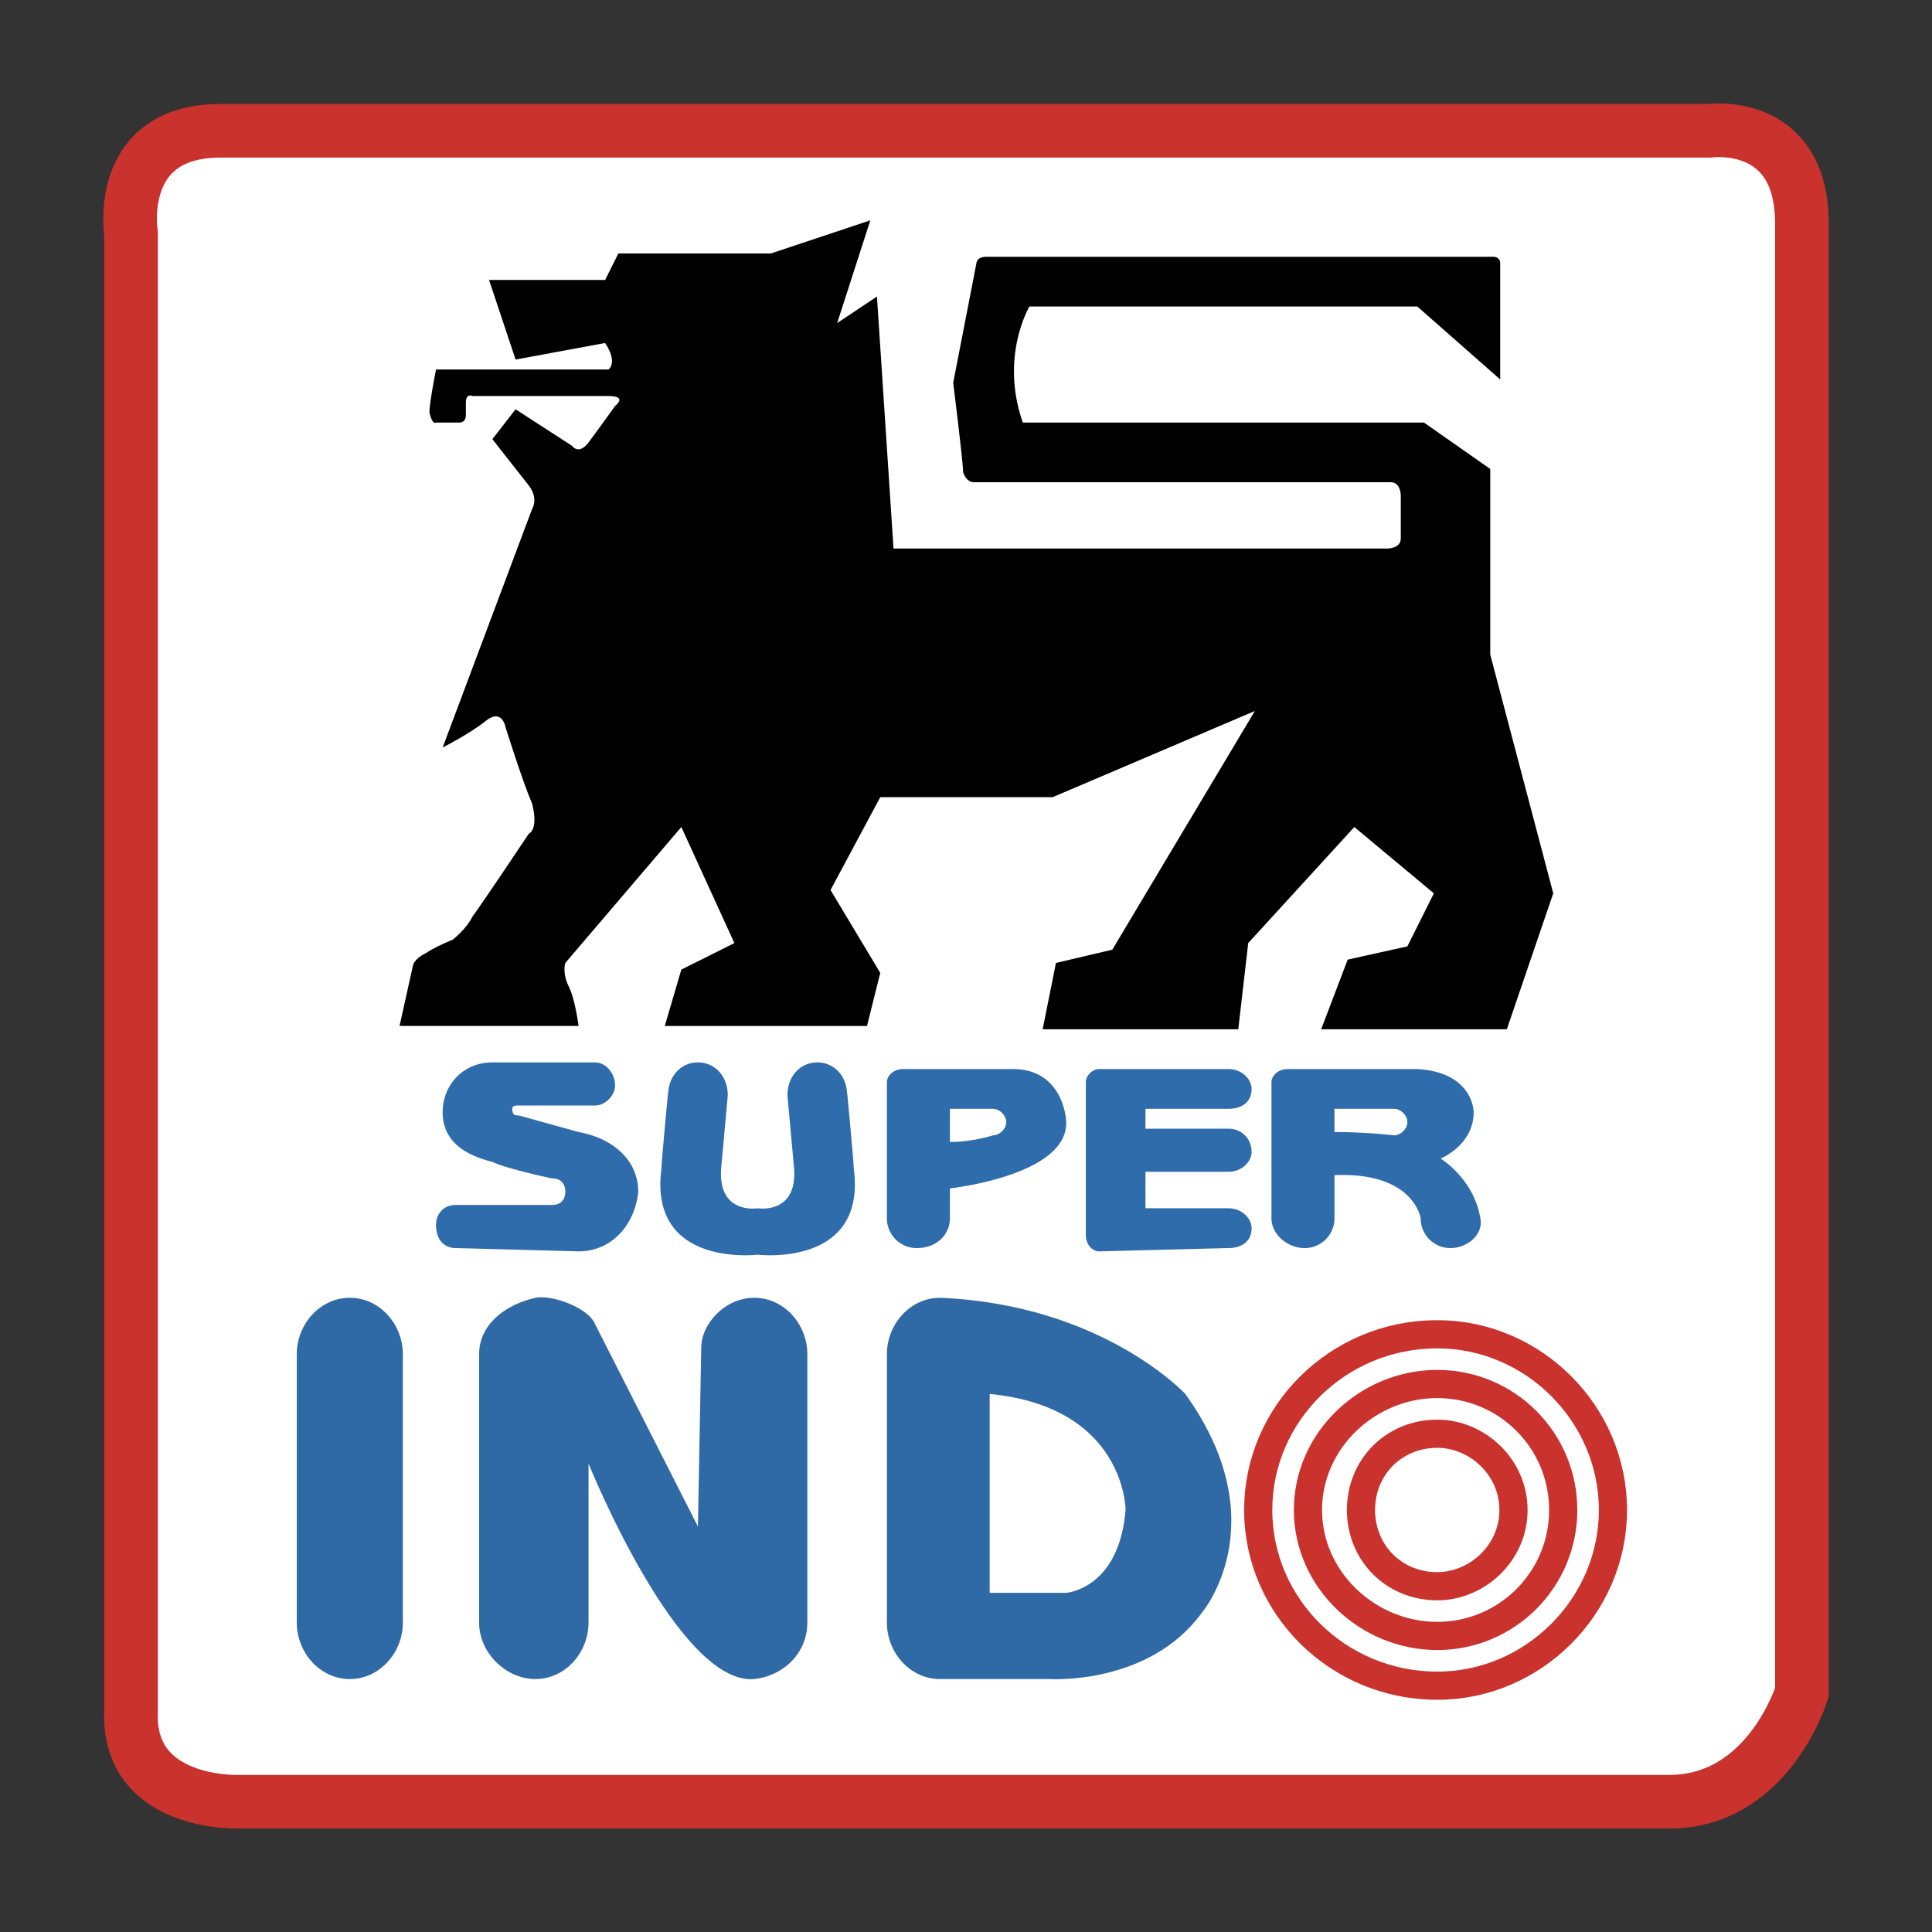 <svg xmlns="http://www.w3.org/2000/svg" width="2500" height="2500" viewBox="0 0 192.756 192.756"><rect x="0" y="0" width="192.756" height="192.756" fill="#333333" stroke="none"/><path fill-rule="evenodd" clip-rule="evenodd" fill="#fff" fill-opacity="0" d="M0 0h192.756v192.756H0V0z"/><path d="M13.072 23.303s-1.655-10.254 8.93-10.254h148.516s9.26-1.323 9.26 9.262v146.53s-3.307 10.916-13.23 10.916H23.657s-10.916.332-10.584-8.932l-.001-147.522z" fill-rule="evenodd" clip-rule="evenodd" fill="#fff" stroke="#c9322d" stroke-width="5.351" stroke-miterlimit="2.613"/><path d="M51.44 35.873l-2.646-7.939h11.577l1.323-2.646h15.215l9.923-3.308-3.308 10.254 3.969-2.647 1.653 25.139h49.287s1.322 0 1.322-.992v-4.3s0-1.323-.992-1.323H97.085s-.662 0-.992-.992c0-.993-.992-8.931-.992-8.931l2.314-11.907s0-.662.992-.662h50.609s.66 0 .66.662v11.577l-8.27-7.277h-38.699s-2.977 4.962-.662 11.577h40.023l6.615 4.631v18.523l6.285 23.815-4.631 13.561h-18.523l2.646-6.945 5.953-1.323 2.646-5.292-7.938-6.615-10.586 11.577-.992 8.599h-19.516l1.324-6.614 5.623-1.324 14.223-23.815-20.176 8.6H87.824l-4.961 9.261 4.961 8.269-1.323 5.293H66.324l1.654-5.623 5.292-2.646-5.292-11.577-11.577 13.56s-.331.991.331 2.315c.662 1.322.992 3.969.992 3.969H39.863l1.323-5.954s0-.661 1.323-1.323c.992-.662 2.646-1.323 2.646-1.323s1.323-.992 1.985-2.315c.992-1.323 5.623-8.27 5.623-8.27s.992-.331.331-2.977c-.993-2.315-2.646-7.607-2.646-7.607s-.33-1.984-1.984-.661-4.3 2.646-4.3 2.646l8.931-23.815s.661-.992-.331-2.315c-1.323-1.654-3.639-4.631-3.639-4.631l2.315-2.976 5.624 3.639s.661.992 1.654-.331c.992-1.324 2.646-3.639 2.646-3.639s1.324-.993-.661-.993H47.141s-.662-.33-.662.662v1.323s0 .662-.662.662h-2.315s-.331.331-.661-.992c0-.993.661-4.3.661-4.3h17.2s.992-.661-.331-2.646l-8.931 1.652z" fill-rule="evenodd" clip-rule="evenodd"/><path d="M40.194 161.896c0 2.977-2.315 5.623-5.292 5.623s-5.292-2.646-5.292-5.623v-26.793c0-2.977 2.315-5.623 5.292-5.623s5.292 2.646 5.292 5.623v26.793zM93.779 167.52c-2.978 0-5.293-2.646-5.293-5.623v-26.793c0-2.977 2.315-5.623 5.293-5.623 16.208.662 24.477 9.594 24.477 9.594 9.262 12.898 1.652 21.83 1.652 21.83-5.291 7.277-15.215 6.615-15.215 6.615H93.779zM58.717 161.896c0 2.977-2.316 5.623-5.293 5.623-2.977 0-5.623-2.646-5.623-5.623v-26.793c0-2.977 2.646-4.961 5.623-5.623 1.654-.33 5.293.992 5.954 2.646l10.254 20.176.332-17.861c0-2.314 2.316-4.961 5.292-4.961 2.977 0 5.292 2.646 5.292 5.623v26.793c0 2.977-2.316 5.293-5.292 5.623-7.607.662-16.538-21.5-16.538-21.5v15.877h-.001z" fill-rule="evenodd" clip-rule="evenodd" fill="#2f69a6"/><path d="M122.555 120.549c1.324 0 2.316.994 2.316 1.986 0 1.322-.992 1.984-2.316 1.984l-12.9.33c-.66 0-1.322-.662-1.322-1.654V107.98c0-.662.662-1.322 1.322-1.322h12.9c1.324 0 2.316.992 2.316 1.984 0 1.322-.992 1.984-2.316 1.984h-8.27v1.984h8.27c1.324 0 2.316.992 2.316 2.316 0 .992-.992 1.984-2.316 1.984h-8.27v3.637h8.27v.002zM143.725 115.588s3.307 1.984 3.969 5.955c.332 1.652-1.322 2.977-2.977 2.977s-2.977-1.324-2.977-2.977c0 0-.662-4.631-8.6-4.301v4.301a2.967 2.967 0 0 1-2.979 2.977c-1.652 0-3.307-1.324-3.307-2.977V107.98c0-.662.662-1.322 1.654-1.322h12.898c5.623.33 5.623 4.299 5.623 4.299.002 3.309-3.304 4.631-3.304 4.631zM94.771 121.543c0 1.652-1.323 2.977-3.308 2.977a2.965 2.965 0 0 1-2.977-2.977V107.98c0-.662.661-1.322 1.654-1.322h10.915c4.963 0 5.293 4.961 5.293 4.961.662 5.623-11.577 6.947-11.577 6.947v2.977zM84.517 108.973s.662 6.947.662 7.607c1.323 9.924-9.592 8.6-9.592 8.6s-10.916 1.324-9.592-8.6c0-.66.662-7.607.662-7.607v.33c0-1.984 1.322-3.307 2.976-3.307 1.655 0 2.977 1.322 2.977 3.307l-.662 7.277c-.33 4.631 3.64 3.969 3.64 3.969s3.969.662 3.638-3.969l-.661-7.277c0-1.984 1.323-3.307 2.976-3.307 1.654 0 2.978 1.322 2.978 3.307v-.33h-.002zM45.486 120.219h9.593c.992 0 1.323-.66 1.323-1.322s-.331-1.324-1.323-1.324c0 0-4.631-.992-5.954-1.652-2.646-.662-4.961-1.986-4.961-4.963 0-2.645 1.984-4.961 4.961-4.961h10.253c.993 0 1.985.992 1.985 2.316 0 .99-.992 1.982-1.985 1.982h-7.607c-.331 0-.662 0-.662.332 0 .662.331.662.662.662l5.953 1.654c3.639.66 5.955 2.977 5.955 5.953-.332 3.307-2.647 5.953-5.955 5.953l-12.238-.33c-1.322 0-1.984-.992-1.984-2.316-.001-.992.662-1.984 1.984-1.984z" fill-rule="evenodd" clip-rule="evenodd" fill="#2e6cac"/><path d="M143.393 158.258c3.971 0 7.609-3.309 7.609-7.607 0-4.301-3.639-7.607-7.609-7.607-4.299 0-7.607 3.307-7.607 7.607-.001 4.298 3.308 7.607 7.607 7.607zm0 4.961c6.947 0 12.57-5.623 12.57-12.568 0-6.947-5.623-12.57-12.57-12.57-6.945 0-12.898 5.623-12.898 12.57-.001 6.945 5.952 12.568 12.898 12.568zm0 4.963c9.594 0 17.531-7.939 17.531-17.531 0-9.594-7.938-17.531-17.531-17.531-9.922 0-17.861 7.938-17.861 17.531-.001 9.591 7.939 17.531 17.861 17.531z" fill="none" stroke="#c9322d" stroke-width="2.812" stroke-miterlimit="2.613"/><path d="M98.74 158.92v-19.846c13.561 1.322 13.561 11.576 13.561 11.576-.66 7.938-5.953 8.27-5.953 8.27H98.74zM99.07 113.273c.662 0 1.324-.662 1.324-1.324 0-.66-.662-1.322-1.324-1.322h-4.299v3.307c2.315 0 4.299-.661 4.299-.661zM139.094 113.273c.662 0 1.322-.662 1.322-1.324 0-.66-.66-1.322-1.322-1.322h-5.953v2.316c3.306 0 5.953.33 5.953.33z" fill-rule="evenodd" clip-rule="evenodd" fill="#fff"/></svg>
